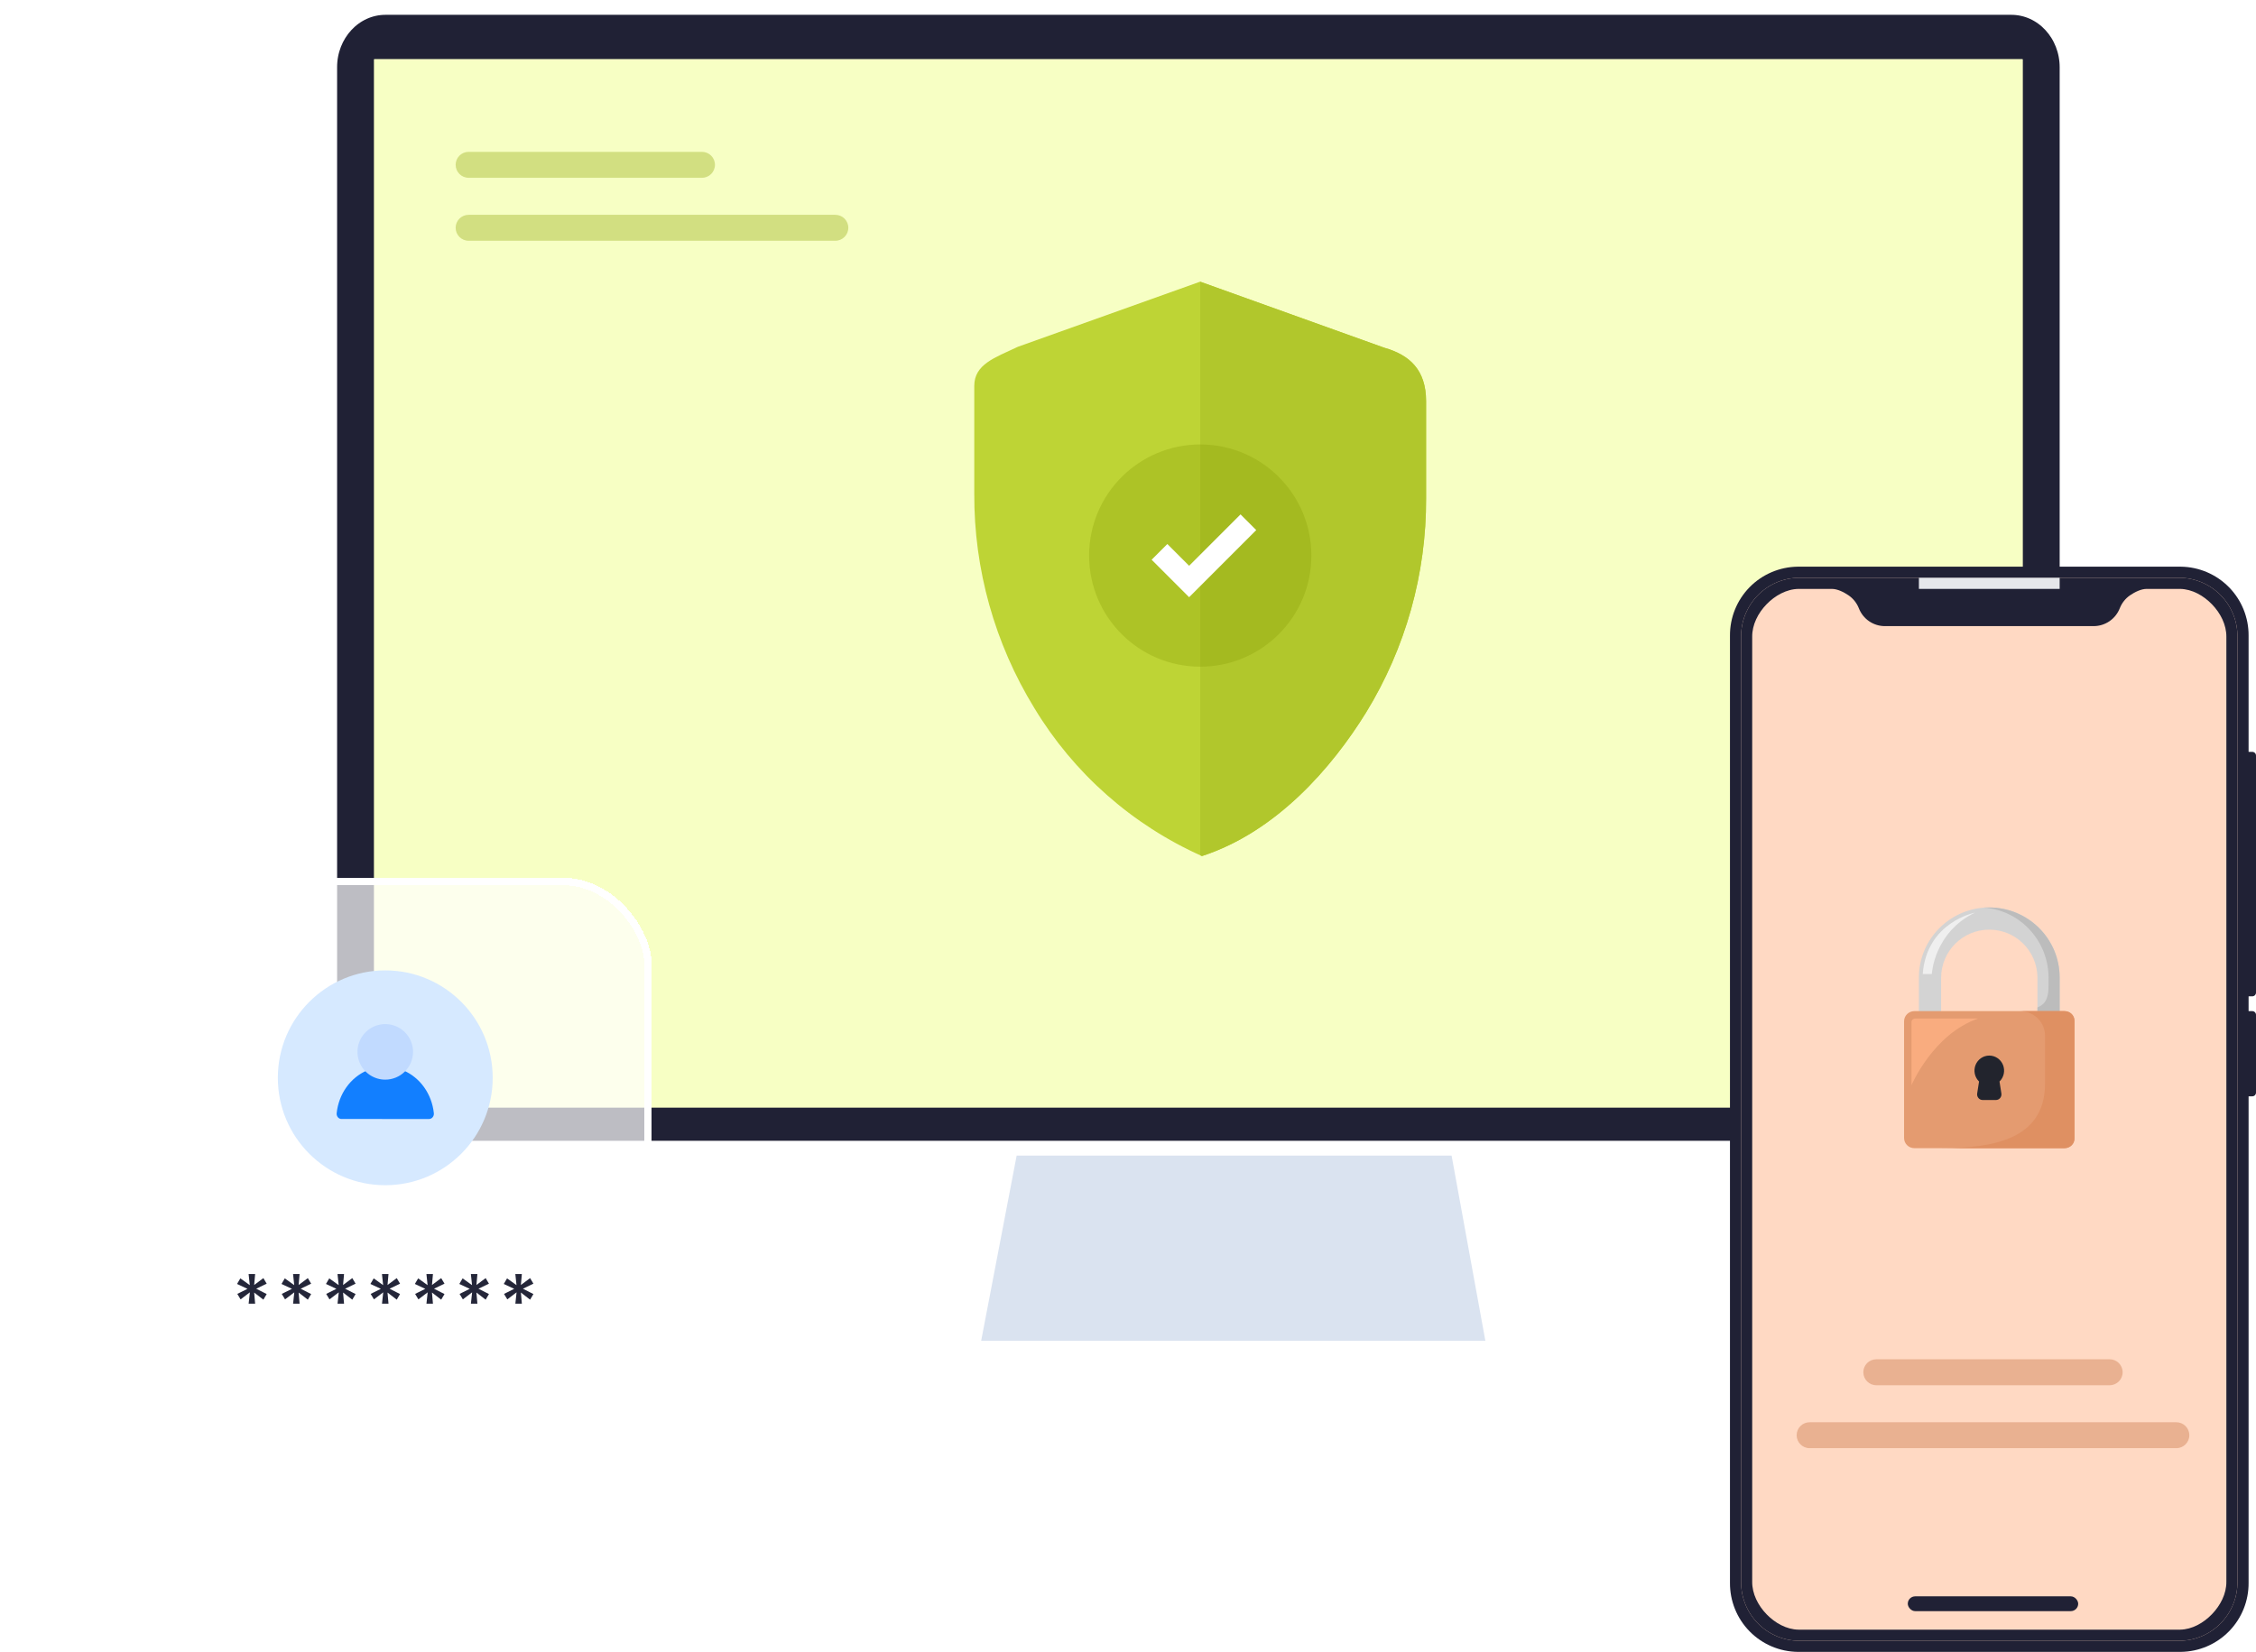 <svg width="609" height="446" viewBox="0 0 609 446" fill="none" xmlns="http://www.w3.org/2000/svg">
<path d="M274.723 310.547H391.587L401.667 365.832H264.129L274.723 310.547Z" fill="#DAE3F0"/>
<path d="M542.918 2H104.082C95.614 2 89 9.365 89 18.125V293.875C89 302.635 95.614 310 104.082 310H542.918C551.392 310 558 302.634 558 293.875V18.154C558 9.369 551.395 2 542.918 2Z" fill="#202135" stroke="white" stroke-width="4"/>
<path d="M546 16H101V299H546V16Z" fill="#F7FFC4"/>
<path d="M546 16H101V299H546V16Z" fill="#F7FFC4"/>
<path d="M123 44.5C123 42.567 124.567 41 126.5 41H189.5C191.433 41 193 42.567 193 44.5C193 46.433 191.433 48 189.5 48H126.5C124.567 48 123 46.433 123 44.5Z" fill="#D2DF81"/>
<path d="M123 61.5C123 59.567 124.567 58 126.5 58H225.5C227.433 58 229 59.567 229 61.5C229 63.433 227.433 65 225.5 65H126.5C124.567 65 123 63.433 123 61.5Z" fill="#D2DF81"/>
<rect x="240" y="362" width="186" height="9" rx="2" fill="white"/>
<path d="M608 203H606C605.448 203 605 203.448 605 204V268C605 268.552 605.448 269 606 269H608C608.552 269 609 268.552 609 268V204C609 203.448 608.552 203 608 203Z" fill="#202135"/>
<path d="M608 273H606C605.448 273 605 273.448 605 274V295C605 295.552 605.448 296 606 296H608C608.552 296 609 295.552 609 295V274C609 273.448 608.552 273 608 273Z" fill="#202135"/>
<path d="M588.694 153H485.306C480.407 153.054 475.729 155.048 472.297 158.544C468.866 162.041 466.961 166.756 467.001 171.655V427.327C466.956 432.229 468.859 436.948 472.291 440.449C475.723 443.95 480.403 445.946 485.306 446H588.694C593.597 445.946 598.277 443.95 601.709 440.449C605.141 436.948 607.044 432.229 606.999 427.327C606.999 327.481 606.999 271.501 606.999 171.655C607.039 166.756 605.134 162.041 601.703 158.544C598.271 155.048 593.593 153.054 588.694 153Z" fill="#202135"/>
<path d="M603.999 427.023C604.039 431.208 602.428 435.239 599.52 438.233C596.612 441.227 592.643 442.941 588.482 443H485.518C481.355 442.946 477.384 441.234 474.475 438.239C471.566 435.243 469.957 431.21 470.001 427.023V171.959C469.962 167.775 471.573 163.746 474.481 160.755C477.39 157.764 481.359 156.054 485.518 156H588.464C592.626 156.049 596.6 157.757 599.512 160.748C602.425 163.74 604.039 167.772 603.999 171.959V427.023Z" fill="#FFD9C3"/>
<g clip-path="url(#clip0_3121_104)">
<path fill-rule="evenodd" clip-rule="evenodd" d="M550 275H556V263.927C556 253.491 547.476 245 537 245C526.524 245 518 253.491 518 263.924V275H524V264C524 256.82 529.82 251 537 251C544.115 251 549.895 256.716 549.999 263.806C550 263.846 550 263.887 550 263.927V264V275Z" fill="#D3D3D3"/>
<path d="M555.992 263.883V274.934H549.998V272C552.582 270.972 552.998 268.826 552.998 266V264C552.998 254.062 545.382 245.778 535.57 245.053L535.886 245.032H535.948L536.171 245.022H536.259C536.3 245.022 536.343 245.022 536.386 245.022H536.633C536.753 245.022 536.872 245.022 536.992 245.022C547.472 245 555.992 253.47 555.992 263.883Z" fill="#BCBCBC"/>
<path d="M557.221 273H516.779C515.244 273 514 274.224 514 275.734V307.266C514 308.776 515.244 310 516.779 310H557.221C558.756 310 560 308.776 560 307.266V275.734C560 274.224 558.756 273 557.221 273Z" fill="#E49B70"/>
<path d="M540.268 295.233C540.302 295.451 540.29 295.674 540.231 295.887C540.172 296.099 540.069 296.296 539.927 296.464C539.786 296.632 539.611 296.767 539.414 296.86C539.216 296.952 539.001 297 538.784 297H535.216C534.999 297 534.784 296.952 534.586 296.86C534.389 296.767 534.214 296.632 534.073 296.464C533.931 296.296 533.828 296.099 533.769 295.887C533.71 295.674 533.698 295.451 533.732 295.233L534.239 292.001C533.661 291.441 533.261 290.717 533.091 289.925C532.922 289.132 532.99 288.305 533.287 287.552C533.584 286.798 534.096 286.153 534.758 285.698C535.42 285.243 536.201 285 537 285C537.799 285 538.58 285.243 539.242 285.698C539.904 286.153 540.416 286.798 540.713 287.552C541.01 288.305 541.078 289.132 540.909 289.925C540.739 290.717 540.339 291.441 539.761 292.001L540.268 295.233Z" fill="#22242D"/>
<path d="M560 275.536V307.457C560 308.131 559.725 308.778 559.236 309.255C558.747 309.732 558.083 310 557.391 310H524C537.565 310 552.05 307.838 552.05 292.579V279.606C552.05 278.737 551.873 277.878 551.532 277.076C551.19 276.274 550.689 275.545 550.059 274.932C549.428 274.319 548.68 273.832 547.857 273.501C547.034 273.169 546.152 272.999 545.261 273H557.391C558.082 273 558.745 273.267 559.234 273.742C559.723 274.218 559.999 274.863 560 275.536Z" fill="#DF9062"/>
<path d="M516 275.968V293C516 293 521.856 279.162 534 275H517.009C516.876 274.999 516.744 275.024 516.622 275.072C516.499 275.12 516.387 275.191 516.293 275.281C516.199 275.371 516.125 275.479 516.075 275.596C516.025 275.714 515.999 275.84 516 275.968Z" fill="#F9AC7F"/>
<path d="M533.123 246.413C533.123 246.413 520.073 248.912 519.039 262.988H521.494C521.494 262.988 522.011 251.806 533.123 246.413Z" fill="#EFEFEF"/>
</g>
<path d="M503 370.5C503 368.567 504.567 367 506.5 367H569.5C571.433 367 573 368.567 573 370.5C573 372.433 571.433 374 569.5 374H506.5C504.567 374 503 372.433 503 370.5Z" fill="#E9B191"/>
<path d="M485 387.5C485 385.567 486.567 384 488.5 384H587.5C589.433 384 591 385.567 591 387.5C591 389.433 589.433 391 587.5 391H488.5C486.567 391 485 389.433 485 387.5Z" fill="#E9B191"/>
<path d="M588.464 156H485.518C481.359 156.054 477.39 157.764 474.481 160.755C471.573 163.746 469.962 167.775 470.001 171.959V427.023C469.957 431.21 471.566 435.243 474.475 438.239C477.384 441.234 481.355 442.946 485.518 443H588.464C592.628 442.946 596.602 441.234 599.514 438.24C602.426 435.245 604.039 431.211 603.999 427.023V171.959C604.039 167.772 602.425 163.74 599.512 160.748C596.6 157.757 592.626 156.049 588.464 156ZM601 427.023C601.044 430.305 599.383 433.471 597.109 435.827C594.836 438.183 591.764 439.946 588.5 440H485.5C482.235 439.946 479.142 438.183 476.866 435.828C474.59 433.473 472.961 430.307 473 427.023V171.959C472.961 168.676 474.59 165.512 476.867 163.16C479.144 160.808 482.255 159.049 485.518 159H494.5C496.021 159 497.74 159.87 498.999 160.729C500.257 161.588 501.23 162.808 501.791 164.23C502.345 165.653 503.313 166.875 504.57 167.735C505.826 168.595 507.311 169.053 508.831 169.049H565.169C566.69 169.049 568.176 168.59 569.435 167.731C570.693 166.871 571.666 165.652 572.227 164.23C572.781 162.806 573.75 161.584 575.006 160.724C576.262 159.864 577.98 158.996 579.5 159H588.5C591.76 159.054 594.849 160.815 597.121 163.166C599.394 165.518 601.039 168.68 601 171.959V427.023Z" fill="#202135"/>
<path d="M556 156H518V159H556V156Z" fill="#E5E7EB"/>
<rect x="515" y="431" width="46" height="4" rx="2" fill="#202135"/>
<g clip-path="url(#clip1_3121_104)">
<path d="M373.654 93.876L323.976 76.05L274.782 93.626C268.508 96.591 263.001 98.357 263.001 104.204V133.275C262.905 153.696 268.516 173.739 279.204 191.15C289.839 208.785 305.634 222.74 324.46 231.133C344.568 224.603 359.587 207.227 368.765 192.367C379.444 174.951 385.055 154.911 384.968 134.491V108.336C384.968 99.89 380.546 95.825 373.654 93.876Z" fill="#BED435"/>
<path fill-rule="evenodd" clip-rule="evenodd" d="M324 230.927C324.153 230.996 324.307 231.065 324.46 231.133C344.568 224.603 359.587 207.227 368.765 192.367C379.444 174.951 385.055 154.911 384.968 134.491V108.336C384.968 99.89 380.546 95.825 373.654 93.876L324 76.058V230.927Z" fill="#B1C72C"/>
<circle opacity="0.3" cx="324" cy="150" r="30" fill="#869B06"/>
<path d="M313 149L321 157L337 141" stroke="white" stroke-width="6"/>
</g>
<g filter="url(#filter0_bd_3121_104)">
<rect x="32" y="237" width="144" height="149" rx="24" fill="white" fill-opacity="0.7" shape-rendering="crispEdges"/>
<rect x="33" y="238" width="142" height="147" rx="23" stroke="white" stroke-width="2" shape-rendering="crispEdges"/>
<circle cx="104" cy="291" r="29" fill="#D6E9FF"/>
<path d="M108.885 289C107.493 290.177 105.771 290.817 103.997 290.817C102.223 290.817 100.501 290.177 99.108 289C96.887 289.948 94.949 291.524 93.5 293.56C92.051 295.596 91.147 298.015 90.883 300.559C90.845 300.932 90.947 301.305 91.166 301.597C91.386 301.889 91.704 302.076 92.052 302.117L115.804 302.125C115.989 302.125 116.173 302.083 116.342 302.003C116.511 301.922 116.663 301.804 116.787 301.656C116.911 301.508 117.004 301.334 117.061 301.145C117.118 300.956 117.137 300.757 117.117 300.559C116.853 298.015 115.947 295.596 114.498 293.56C113.048 291.524 111.109 289.948 108.888 289H108.885Z" fill="#127FFF"/>
<path d="M104 291.5C102.517 291.5 101.067 291.06 99.833 290.236C98.6 289.412 97.639 288.241 97.071 286.87C96.503 285.5 96.355 283.992 96.644 282.537C96.933 281.082 97.648 279.746 98.697 278.697C99.746 277.648 101.082 276.934 102.537 276.644C103.992 276.355 105.5 276.503 106.87 277.071C108.241 277.639 109.412 278.6 110.236 279.833C111.06 281.067 111.5 282.517 111.5 284C111.498 285.989 110.707 287.895 109.301 289.301C107.895 290.707 105.988 291.498 104 291.5Z" fill="#C1DAFF"/>
<g clip-path="url(#clip2_3121_104)">
<path d="M152.19 335H55.82C53.71 335 52 336.71 52 338.82V357.22C52 359.33 53.71 361.04 55.82 361.04H152.19C154.3 361.04 156.01 359.33 156.01 357.22V338.82C156.01 336.71 154.3 335 152.19 335Z" fill="white"/>
<g clip-path="url(#clip3_3121_104)">
<path d="M67.118 351.987L67.448 348.924L64.947 350.825L64.059 349.347L66.809 347.98L63.992 346.66L64.88 345.155L67.427 346.977L67.112 343.987H68.873L68.611 346.944L71.098 345.083L71.992 346.587L69.162 347.947L71.992 349.386L71.098 350.904L68.611 348.977L68.873 351.987H67.118Z" fill="#242639"/>
</g>
<g clip-path="url(#clip4_3121_104)">
<path d="M79.118 351.987L79.448 348.924L76.947 350.825L76.059 349.347L78.809 347.98L75.992 346.66L76.88 345.155L79.427 346.977L79.112 343.987H80.873L80.611 346.944L83.098 345.083L83.992 346.587L81.162 347.947L83.992 349.386L83.098 350.904L80.611 348.977L80.873 351.987H79.118Z" fill="#242639"/>
</g>
<g clip-path="url(#clip5_3121_104)">
<path d="M91.118 351.987L91.448 348.924L88.947 350.825L88.059 349.347L90.809 347.98L87.992 346.66L88.88 345.155L91.427 346.977L91.112 343.987H92.873L92.611 346.944L95.098 345.083L95.992 346.587L93.162 347.947L95.992 349.386L95.098 350.904L92.611 348.977L92.873 351.987H91.118Z" fill="#242639"/>
</g>
<g clip-path="url(#clip6_3121_104)">
<path d="M103.118 351.987L103.448 348.924L100.947 350.825L100.059 349.347L102.809 347.98L99.992 346.66L100.88 345.155L103.427 346.977L103.112 343.987H104.873L104.611 346.944L107.098 345.083L107.992 346.587L105.162 347.947L107.992 349.386L107.098 350.904L104.611 348.977L104.873 351.987H103.118Z" fill="#242639"/>
</g>
<g clip-path="url(#clip7_3121_104)">
<path d="M115.118 351.987L115.448 348.924L112.947 350.825L112.059 349.347L114.809 347.98L111.992 346.66L112.88 345.155L115.427 346.977L115.112 343.987H116.873L116.611 346.944L119.098 345.083L119.992 346.587L117.162 347.947L119.992 349.386L119.098 350.904L116.611 348.977L116.873 351.987H115.118Z" fill="#242639"/>
</g>
<g clip-path="url(#clip8_3121_104)">
<path d="M127.118 351.987L127.448 348.924L124.947 350.825L124.059 349.347L126.809 347.98L123.992 346.66L124.88 345.155L127.427 346.977L127.112 343.987H128.873L128.611 346.944L131.098 345.083L131.992 346.587L129.162 347.947L131.992 349.386L131.098 350.904L128.611 348.977L128.873 351.987H127.118Z" fill="#242639"/>
</g>
<g clip-path="url(#clip9_3121_104)">
<path d="M139.118 351.987L139.448 348.924L136.947 350.825L136.059 349.347L138.809 347.98L135.992 346.66L136.88 345.155L139.427 346.977L139.112 343.987H140.873L140.611 346.944L143.098 345.083L143.992 346.587L141.162 347.947L143.992 349.386L143.098 350.904L140.611 348.977L140.873 351.987H139.118Z" fill="#242639"/>
</g>
</g>
</g>
<defs>
<filter id="filter0_bd_3121_104" x="-16" y="189" width="240" height="245" filterUnits="userSpaceOnUse" color-interpolation-filters="sRGB">
<feFlood flood-opacity="0" result="BackgroundImageFix"/>
<feGaussianBlur in="BackgroundImageFix" stdDeviation="24"/>
<feComposite in2="SourceAlpha" operator="in" result="effect1_backgroundBlur_3121_104"/>
<feColorMatrix in="SourceAlpha" type="matrix" values="0 0 0 0 0 0 0 0 0 0 0 0 0 0 0 0 0 0 127 0" result="hardAlpha"/>
<feOffset/>
<feGaussianBlur stdDeviation="16"/>
<feComposite in2="hardAlpha" operator="out"/>
<feColorMatrix type="matrix" values="0 0 0 0 0.532 0 0 0 0 0.651 0 0 0 0 0.738 0 0 0 0.1 0"/>
<feBlend mode="normal" in2="effect1_backgroundBlur_3121_104" result="effect2_dropShadow_3121_104"/>
<feBlend mode="normal" in="SourceGraphic" in2="effect2_dropShadow_3121_104" result="shape"/>
</filter>
<clipPath id="clip0_3121_104">
<rect width="46" height="65" fill="white" transform="translate(514 245)"/>
</clipPath>
<clipPath id="clip1_3121_104">
<rect width="122" height="155" fill="white" transform="translate(263 76)"/>
</clipPath>
<clipPath id="clip2_3121_104">
<rect width="104.01" height="26.04" fill="white" transform="translate(52 335)"/>
</clipPath>
<clipPath id="clip3_3121_104">
<rect width="8" height="8" fill="white" transform="translate(64 344)"/>
</clipPath>
<clipPath id="clip4_3121_104">
<rect width="8" height="8" fill="white" transform="translate(76 344)"/>
</clipPath>
<clipPath id="clip5_3121_104">
<rect width="8" height="8" fill="white" transform="translate(88 344)"/>
</clipPath>
<clipPath id="clip6_3121_104">
<rect width="8" height="8" fill="white" transform="translate(100 344)"/>
</clipPath>
<clipPath id="clip7_3121_104">
<rect width="8" height="8" fill="white" transform="translate(112 344)"/>
</clipPath>
<clipPath id="clip8_3121_104">
<rect width="8" height="8" fill="white" transform="translate(124 344)"/>
</clipPath>
<clipPath id="clip9_3121_104">
<rect width="8" height="8" fill="white" transform="translate(136 344)"/>
</clipPath>
</defs>
</svg>
